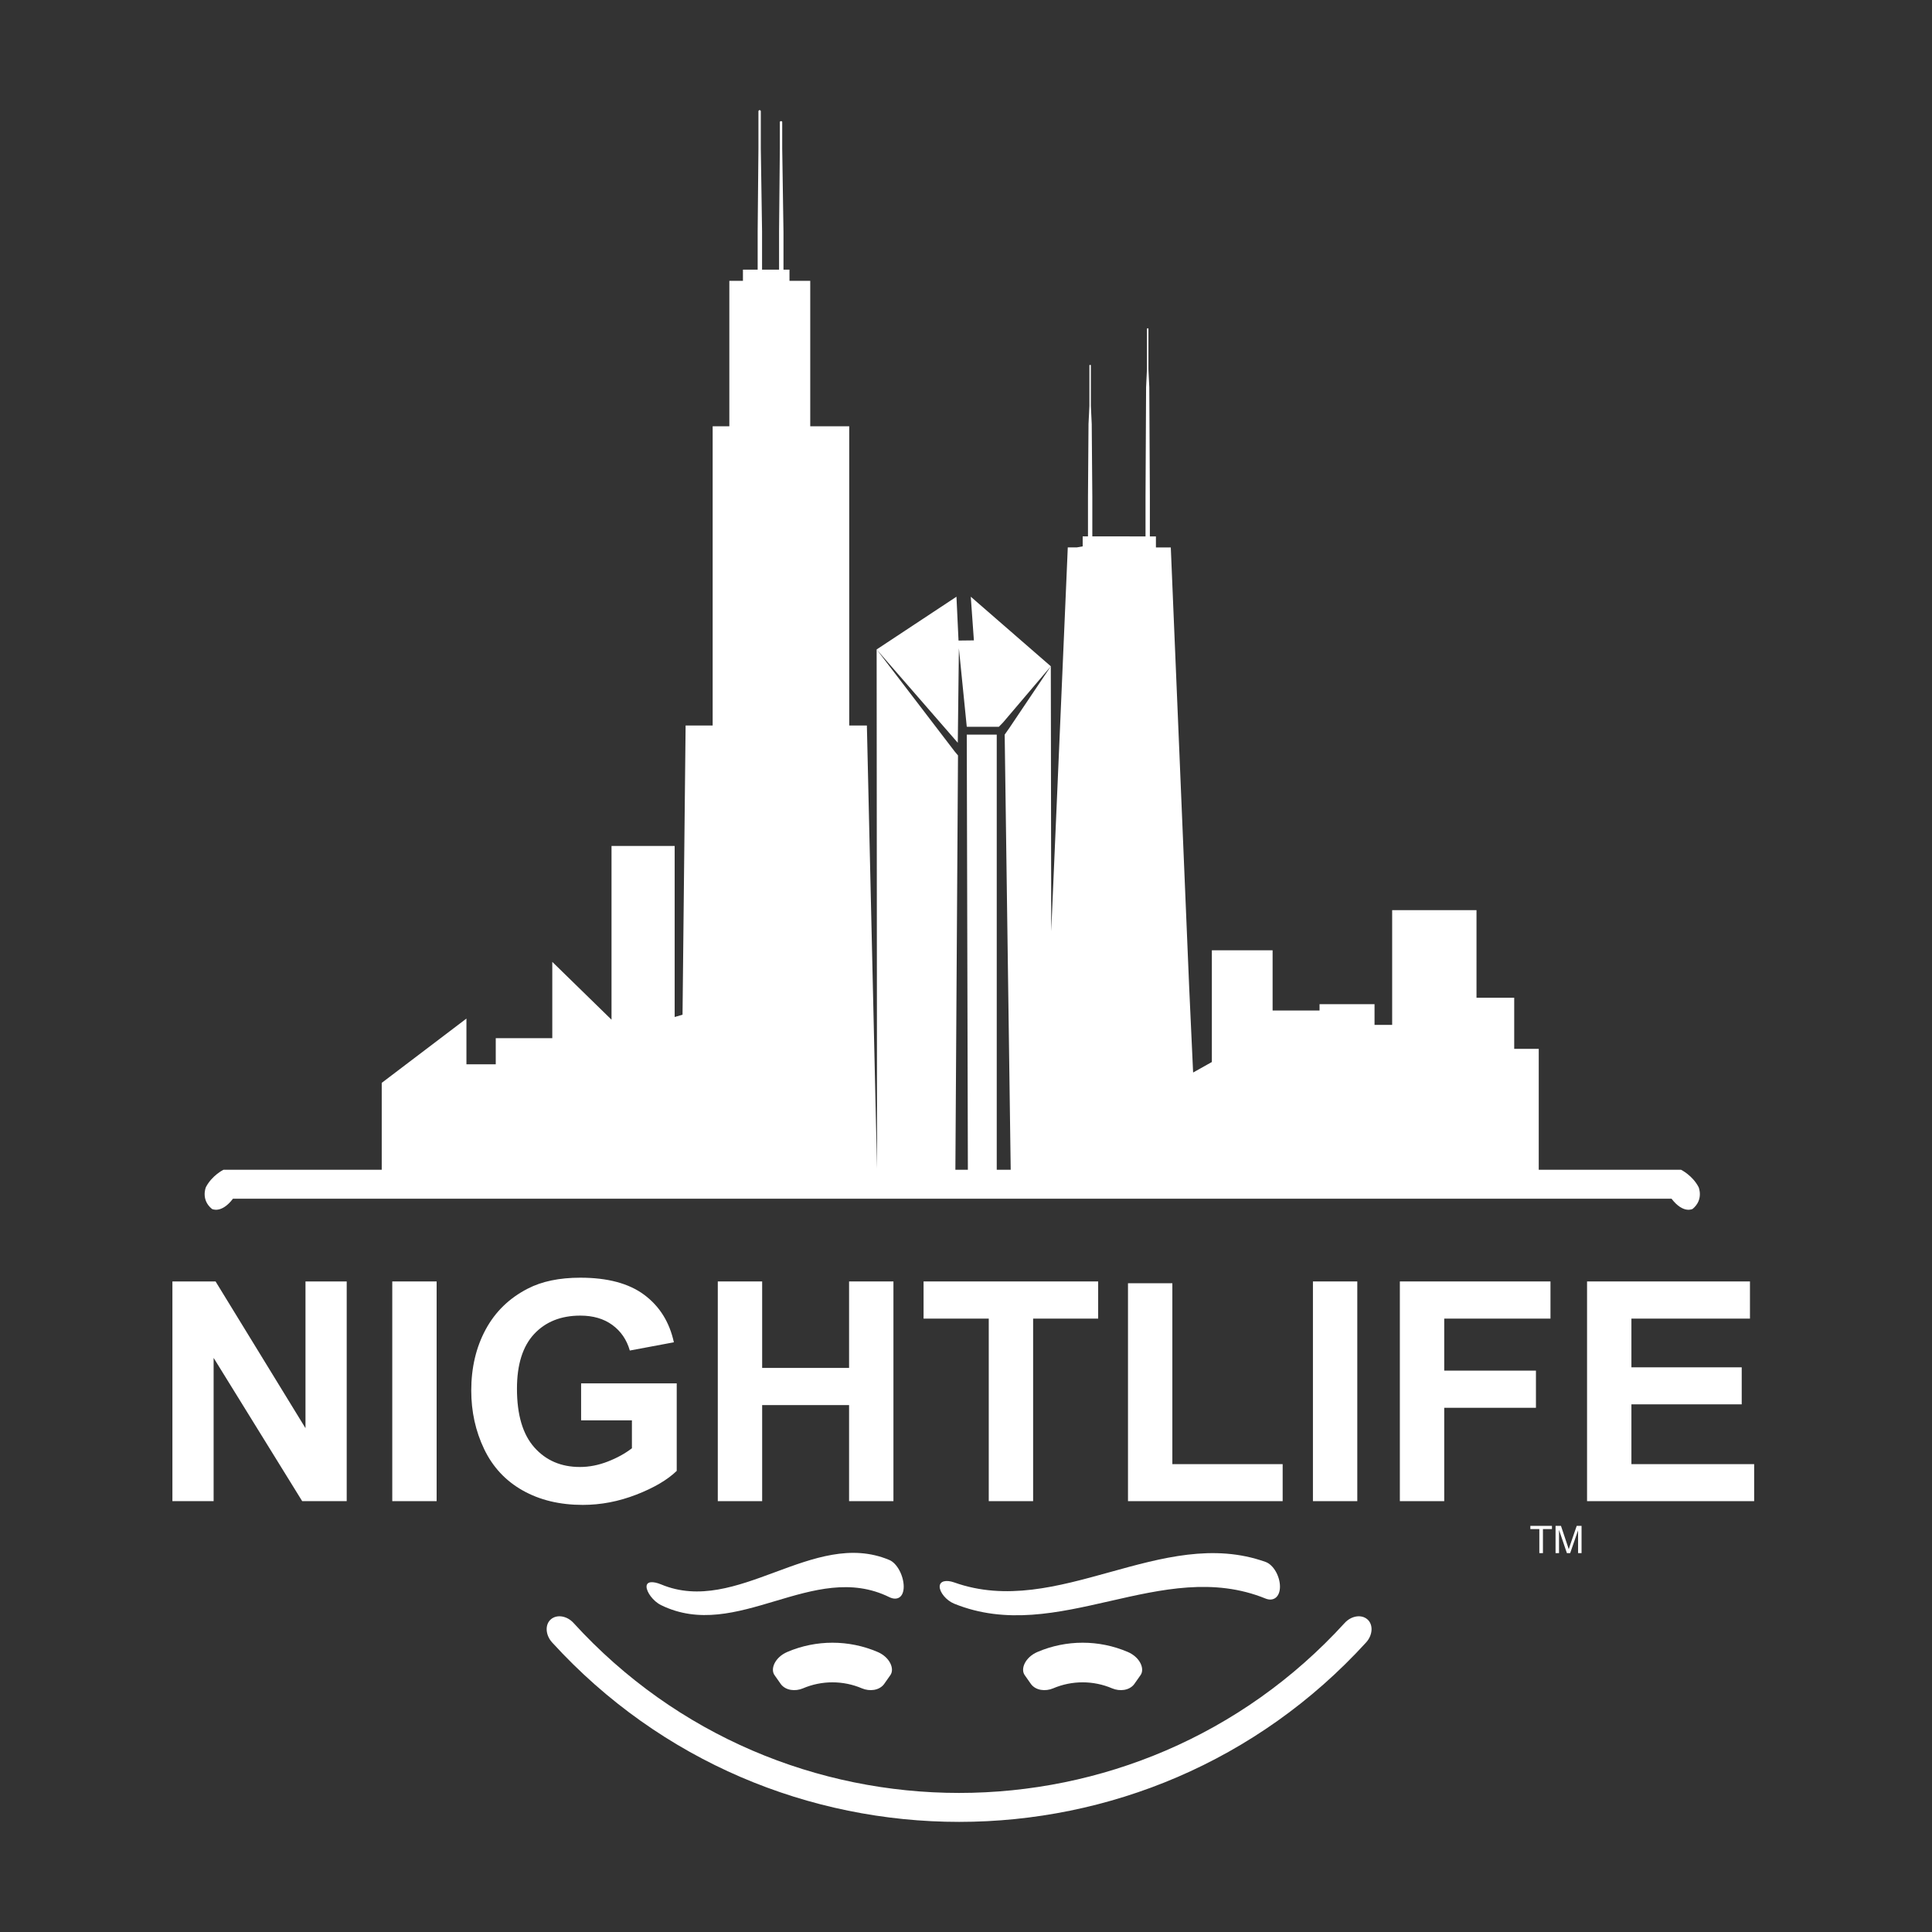 <?xml version="1.0" encoding="utf-8"?>
<!-- Generator: Adobe Illustrator 29.0.1, SVG Export Plug-In . SVG Version: 9.03 Build 54978)  -->
<svg version="1.1" baseProfile="tiny" id="Layer_1" xmlns="http://www.w3.org/2000/svg" xmlns:xlink="http://www.w3.org/1999/xlink"
	 x="0px" y="0px" viewBox="0 0 500 500" overflow="visible" xml:space="preserve"><rect x="0" y="0" width="500" height="500" fill="#333333" stroke="none"/>
<g>
	<polygon fill="#FFFFFF" points="79.061,369.609 55.789,331.637 44.619,331.637 44.619,388.498 55.285,388.498 55.285,351.418 
		78.208,388.498 89.728,388.498 89.728,331.637 79.061,331.637 	"/>
	<rect x="101.519" y="331.637" fill="#FFFFFF" width="11.481" height="56.861"/>
	<path fill="#FFFFFF" d="M164.683,386.811c4.564-1.771,8.048-3.821,10.453-6.148v-22.652H150.39v9.581h13.149v7.214
		c-1.733,1.345-3.808,2.489-6.225,3.433c-2.418,0.944-4.829,1.416-7.234,1.416c-4.862,0-8.792-1.687-11.791-5.062
		c-3-3.375-4.499-8.436-4.499-15.185c0-6.257,1.48-10.977,4.441-14.157c2.961-3.181,6.949-4.771,11.966-4.771
		c3.31,0,6.07,0.809,8.281,2.424c2.211,1.616,3.717,3.821,4.519,6.613l11.403-2.134c-1.138-5.223-3.691-9.315-7.66-12.276
		c-3.97-2.961-9.483-4.441-16.543-4.441c-5.43,0-9.968,0.944-13.614,2.831c-4.784,2.457-8.417,5.986-10.899,10.589
		c-2.482,4.603-3.723,9.865-3.723,15.786c0,5.456,1.111,10.505,3.336,15.146c2.224,4.642,5.546,8.21,9.968,10.705
		c4.422,2.496,9.606,3.743,15.554,3.743C155.497,389.468,160.119,388.582,164.683,386.811z"/>
	<polygon fill="#FFFFFF" points="185.764,331.637 185.764,388.498 197.245,388.498 197.245,363.636 219.741,363.636 
		219.741,388.498 231.222,388.498 231.222,331.637 219.741,331.637 219.741,354.017 197.245,354.017 197.245,331.637 	"/>
	<polygon fill="#FFFFFF" points="239.018,341.256 255.89,341.256 255.89,388.498 267.371,388.498 267.371,341.256 284.204,341.256 
		284.204,331.637 239.018,331.637 	"/>
	<polygon fill="#FFFFFF" points="291.923,332.102 291.923,388.498 331.951,388.498 331.951,378.918 303.404,378.918 
		303.404,332.102 	"/>
	<rect x="339.786" y="331.637" fill="#FFFFFF" width="11.481" height="56.861"/>
	<polygon fill="#FFFFFF" points="397.501,354.715 373.763,354.715 373.763,341.256 401.263,341.256 401.263,331.637 
		362.282,331.637 362.282,388.498 373.763,388.498 373.763,364.334 397.501,364.334 	"/>
	<polygon fill="#FFFFFF" points="422.208,378.918 422.208,363.442 450.755,363.442 450.755,353.862 422.208,353.862 
		422.208,341.256 452.888,341.256 452.888,331.637 410.727,331.637 410.727,388.498 453.974,388.498 453.974,378.918 	"/>
	<path fill="#FFFFFF" d="M353.848,419.06c-1.583-1.334-4.173-0.87-5.842,0.958c-53.498,58.656-146.079,58.656-199.577,0
		c-1.669-1.827-4.259-2.293-5.842-0.958c-1.581,1.333-1.469,4.063,0.31,6.012c56.464,61.907,154.176,61.907,210.64,0
		C355.316,423.123,355.429,420.392,353.848,419.06z"/>
	<path fill="#FFFFFF" d="M171.071,410.034c-2.069-0.844-3.746-0.813-3.746,0.585c0,1.388,1.677,3.759,3.746,4.78
		c19.688,9.678,39.376-11.746,59.064-2.068c2.069,1.021,3.746,0.038,3.746-2.712c0-2.741-1.677-6.063-3.746-6.908
		C210.447,395.451,190.759,418.294,171.071,410.034z"/>
	<path fill="#FFFFFF" d="M246.932,409.525c-2.069-0.724-3.746-0.368-3.746,1.094c-0.001,1.456,1.677,3.565,3.746,4.41
		c26.859,10.919,53.718-12.248,80.577-1.329c2.069,0.845,3.746-0.4,3.746-3.082c0-2.675-1.678-5.674-3.746-6.398
		C300.651,394.627,273.791,419.118,246.932,409.525z"/>
	<path fill="#FFFFFF" d="M227.122,427.524c-7.455-3.189-15.916-3.189-23.371,0c-3.188,1.361-4.505,4.443-3.249,6.077
		c0.529,0.753,1.058,1.506,1.588,2.259c1.256,1.652,3.72,1.915,5.692,1.092c4.883-2.089,10.425-2.089,15.307,0
		c1.972,0.823,4.437,0.559,5.693-1.092c0.529-0.753,1.058-1.506,1.588-2.259C231.627,431.966,230.309,428.884,227.122,427.524z"/>
	<path fill="#FFFFFF" d="M268.498,427.524c-3.188,1.361-4.505,4.443-3.249,6.077c0.529,0.753,1.059,1.506,1.588,2.259
		c1.257,1.652,3.72,1.915,5.692,1.092c4.883-2.089,10.425-2.089,15.307,0c1.973,0.823,4.437,0.559,5.693-1.092
		c0.529-0.753,1.059-1.506,1.588-2.259c1.257-1.634-0.061-4.716-3.249-6.077C284.414,424.334,275.953,424.334,268.498,427.524z"/>
	<path fill="#FFFFFF" d="M438.047,312.866c2.932-2.404,1.554-5.629,1.554-5.629c-1.583-3.049-4.545-4.501-4.545-4.501h-1.636h-0.714
		h-1.432h-16.331H402.12h-1.019h-0.075h-2.801v-31.292h-6.349v-13.226h-9.758V235.55H360.29v29.688h-4.561v-5.365h-14.233v1.65
		h-12.148v-15.59h-15.721v28.916l-4.849,2.718l-1.018-22.028l-0.634-15.174l-0.892-21.399l-1.32-31.583l-1.217-29.029l-0.574-13.794
		l-0.12-2.881h-3.849v-2.855l-1.569-0.001v-2.949v-1.226v-0.139v-1.224v-1.226v-1.363v-1.226v-0.926l-0.146-28.137v-0.146
		l-0.223-4.707V85.095c0,0,0.017-0.137-0.189-0.137c-0.206,0-0.197,0.137-0.197,0.137v10.459l-0.223,4.707v0.146l-0.146,28.137
		v0.926v1.226v1.363v1.226v0.877v0.486v1.226v2.948l-13.769-0.006v-2.899v-1.235v-1.363v-1.217v-1.363v-0.15v-1.076v-0.926
		l-0.154-18.707v-0.137l-0.223-4.715V94.568c0,0,0.017-0.137-0.189-0.137c-0.206,0-0.189,0.137-0.189,0.137v10.459l-0.231,4.715
		v0.137l-0.137,18.707v0.917v0.852v0.374v1.363v1.226v1.363v1.226v2.906h-1.372v2.586l-1.523,0.269h-2.335l-0.12,2.881
		l-4.162,96.467l-0.108-68.501l0-0.082l-20.715-18.007l0.808,11.303l-3.977,0.046l-0.533-11.349l-20.658,13.652v0.038l0.103,134.311
		l-2.63-114.669h-2.076h-0.008h-2.483v-58.174v-19.264h-0.407H218.9h-0.44h-0.465h-0.423h-0.465h-0.44h-0.473h-0.44h-0.465h-0.44
		h-0.473h-0.415h-0.473h-0.44h-0.465h-0.448h-0.465h-0.44h-0.473h-1.071v-37.64h-2.501h-1.352h-0.664h-0.42h-0.435v-2.898h-1.553
		v-0.008v-3.106v-0.448v-5.912V59.86l-0.324-21.481v-6.817c0-0.116-0.141-0.216-0.307-0.216c-0.166,0-0.307,0.1-0.307,0.216v6.817
		L201.62,59.86v0.448v5.912v0.448v3.106v0.008h-1.893h-0.606h-1.901v-0.008v-3.106v-0.448v-5.912V59.86l-0.324-21.481v-9.574
		c0-0.166-0.141-0.307-0.307-0.307c-0.166,0-0.307,0.141-0.307,0.307v9.574l-0.199,21.481v0.448v5.912v0.448v3.106v0.008h-3.811
		v2.898h-3.521v37.64h-0.946h-0.465h-0.44h-0.473h-0.44h-0.465h-0.448h-0.465h-0.174v30.597v46.841h-4.924h-2.076l-0.798,74.854
		l-2.035,0.588v-44.26h-16.343v44.957l-15.328-14.963v19.753h-0.4h-1.217h-13.016v6.752h-7.586v-11.833l-21.922,16.64v22.488H85.234
		h-23.62h-2.296h-1.487c0,0-2.961,1.452-4.545,4.501c0,0-1.378,3.225,1.554,5.629c0,0,2.404,1.35,5.453-2.638h340.806h1.019h30.474
		C435.643,314.216,438.047,312.866,438.047,312.866z M271.939,172.449l-10.788,16.056c-0.006,0.007-0.012,0.014-0.019,0.021
		l-1.121,1.595l1.559,112.614h-3.614V190.121h-7.757l0.284,112.614h-3.231l0.678-107.23c-0.29-0.344-0.655-0.795-0.864-1.031
		l-20.184-26.388l0,0l20.992,24.146l0.286-24.445l2.039,20.3c0.096-0.028,0.196,0,0.301,0h7.456c0.188,0,0.389,0.002,0.549,0.002
		l1.071-1.097L271.939,172.449L271.939,172.449L271.939,172.449z"/>
	<polygon fill="#FFFFFF" points="396.055,395.727 398.379,395.727 398.379,401.948 399.312,401.948 399.312,395.727 
		401.646,395.727 401.646,394.894 396.055,394.894 	"/>
	<path fill="#FFFFFF" d="M406.361,399.802c-0.17,0.497-0.295,0.874-0.375,1.131c-0.071-0.231-0.183-0.579-0.337-1.044l-1.67-4.994
		h-1.405v7.054h0.9v-6.005l2.04,6.005h0.842l2.05-5.904v5.904h0.9v-7.054h-1.256L406.361,399.802z"/>
</g>
</svg>

